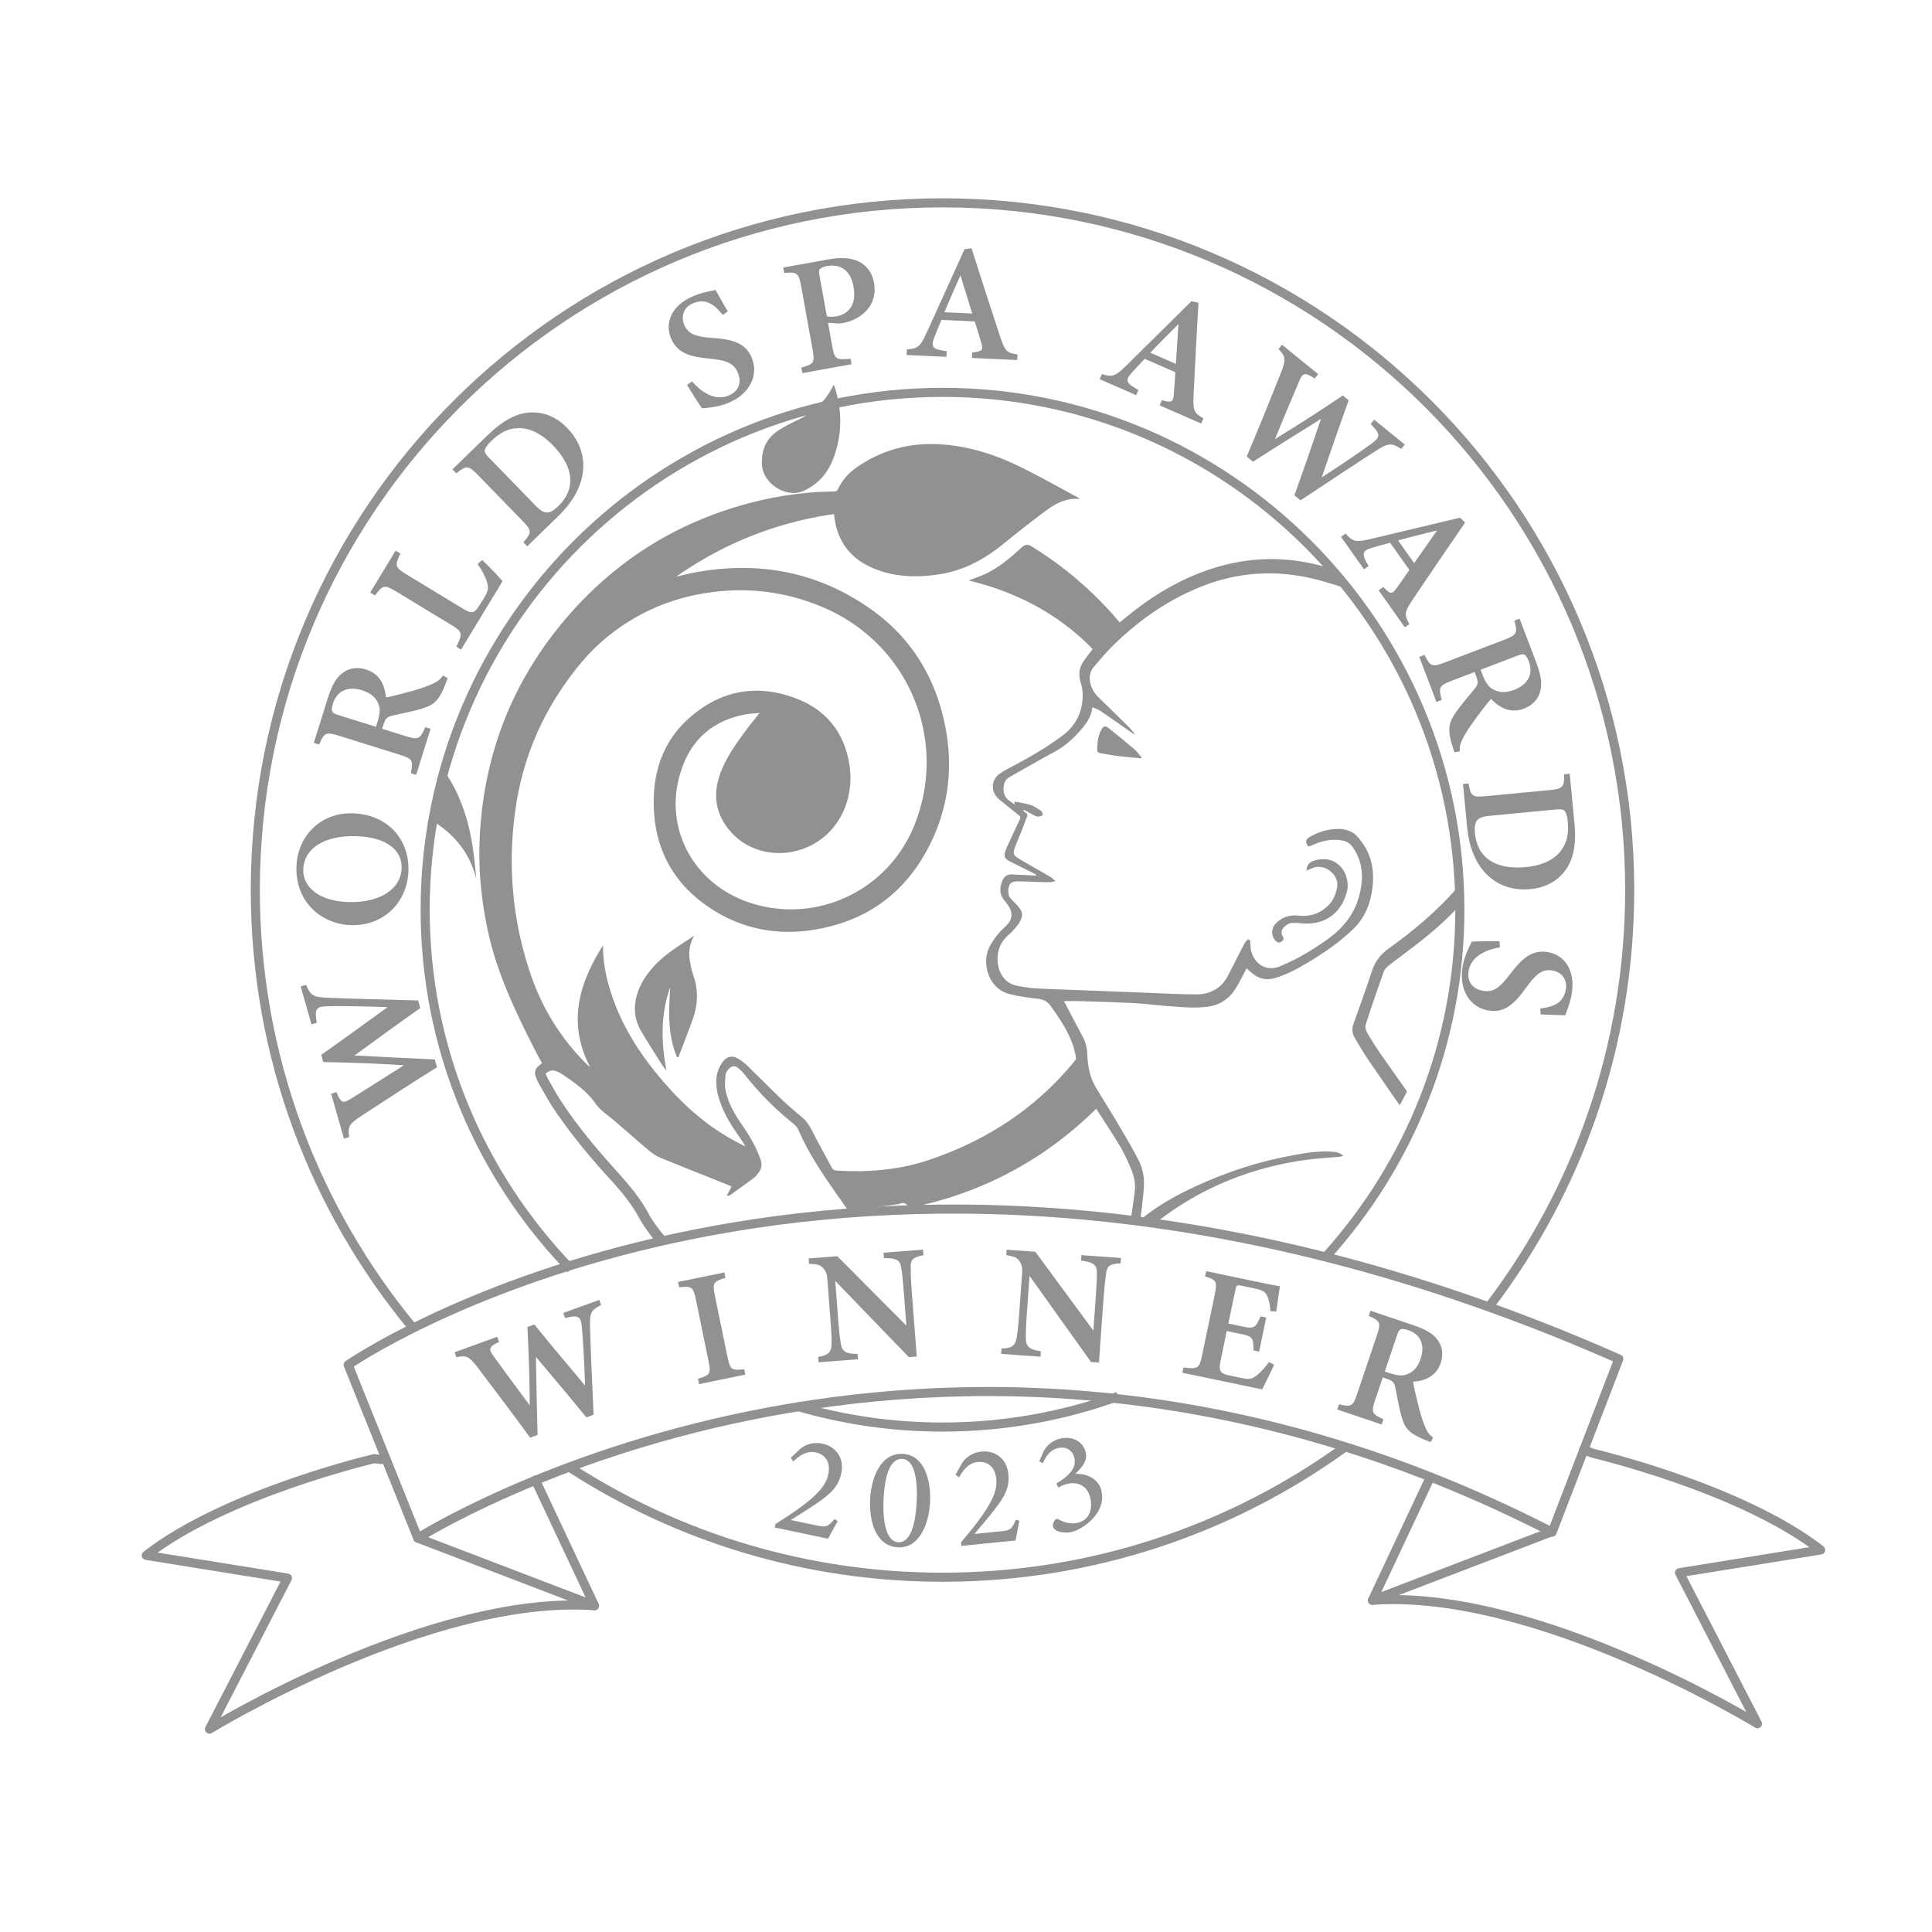 <svg xmlns="http://www.w3.org/2000/svg" viewBox="0 0 425.2 425.2"><defs><clipPath id="clippath"><path class="cls-1" d="M132.05 276.26c35.96-9.99 87.67-16.22 151.4-1.65 20.79-20.07 37.29-46.76 37.29-77.87 0-60.83-53.04-111.78-113.87-111.78S94.33 133.74 94.33 194.57c0 31.98 15.9 61.53 37.71 81.7Z" /></clipPath><style>.cls-1, .cls-2, .cls-3{ fill: none;} .cls-5{ fill: #919191;} .cls-7{ fill: transparent;} .cls-2, .cls-7{ stroke-linecap: round; stroke-linejoin: round;} .cls-2, .cls-3, .cls-7{ stroke: #919191; stroke-width: 2px;} .cls-3{ stroke-miterlimit: 10;} </style></defs><path class="cls-5" d="M67.36 216.75c1.03 2.4 1.59 2.69 4.73 2.84 3.25.15 12.5.42 19.92.59l.48 1.69c-4.67 3.26-9.79 7-14.46 10.42 6.07.32 12 .64 17.66.87l.49 1.72c-4.87 3.03-11.25 7.16-16.86 10.84-2.46 1.66-2.85 2.28-2.45 4.52l-1.18.34-2.81-9.88 1.18-.34c1 2.54 1.49 2.47 3.15 1.47 3.91-2.44 7.83-4.94 11.68-7.38-5.67-.37-11.74-.61-17.74-.71l-.45-1.59c5-3.51 9.76-7 14.6-10.49-4.46-.2-10.94-.29-13.47-.2-2.19.08-2.67.57-2.1 3.64l-1.18.34-2.37-8.34 1.18-.34ZM65.25 190.62c.23-6.54 5.27-11.88 12.45-11.62 7.76.27 12.43 5.88 12.19 12.68-.25 7.16-5.73 12.17-12.68 11.93-6.31-.22-12.25-4.93-11.97-12.99Zm1.49.66c-.13 3.83 3.31 7.02 9.86 7.25 6.35.22 11.61-2.47 11.79-7.46.13-3.78-3.08-6.8-9.85-7.04-7.34-.26-11.65 2.85-11.8 7.25ZM98.51 149.25c-.09.29-.23.69-.4 1.11-1.37 3.69-2.61 4.73-4.69 5.41-2.28.77-4.76 1.19-7.09 1.73-1.18.27-1.53.68-1.95 2.02l-.3.87 5.19 1.62c2.86.89 3.19.6 4.32-1.97l1.17.37-3.17 10.13-1.17-.37c.56-2.81.42-3.17-2.43-4.06l-13.47-4.21c-2.81-.88-3.21-.61-4.28 1.96l-1.17-.37 3.01-9.63c.9-2.89 1.78-4.53 3.15-5.62 1.36-1.11 3.19-1.57 5.33-.9 3.05.95 4.14 3.49 4.37 6.17 1.23-.23 3.94-.92 5.85-1.46 2.27-.65 3.41-1.09 4.43-1.55 1.2-.55 1.68-.98 2.27-1.82l1.04.55Zm-15.39 9.53c.5-1.6.6-2.82.17-3.84-.6-1.52-1.78-2.45-3.59-3.02-3.69-1.15-5.71.67-6.4 2.86-.3.96-.32 1.5-.18 1.79.14.34.5.54 1.27.78l8.36 2.61.37-1.19ZM106.11 123.24c1.07.96 3.8 3.83 4.5 4.66l-9.14 15.06-1.05-.64c1.46-2.9 1.41-3.27-1.21-4.85l-12-7.28c-2.62-1.59-3.02-1.41-4.68.85l-1.05-.64 5.59-9.21 1.05.64c-1.25 2.58-1.26 3.02 1.37 4.61l12.25 7.43c1.77 1.08 2.51 1.35 3.59-.36.05-.04 1.1-1.74 1.19-1.89 1.03-1.7 1.01-2.36.64-3.59-.29-1.07-1.13-2.61-2.04-3.89l1-.9ZM107.32 95.79c3.45-3.36 6.55-4.98 9.71-5.03 2.51-.04 5.27.82 7.78 3.41 2.93 3.01 3.97 6.58 3.43 10.04-.52 3.36-2.36 6.46-5.41 9.42l-6.79 6.6-.86-.88c1.9-2.19 1.88-2.59-.21-4.74l-9.79-10.07c-2.14-2.21-2.61-2.09-4.74-.36l-.86-.88 7.73-7.52Zm10.62 15.57c1.83 1.89 3.01 1.9 4.93.04 3.93-3.82 3.45-8.63-1.21-13.42-2.53-2.6-5.41-4.01-8.04-3.72-2.08.12-3.82 1.16-5.56 2.85-1.04 1.01-1.36 1.69-1.38 2.05-.03.43.27.89 1.1 1.74l10.17 10.46ZM159.08 69.31c-1.55-1.9-3.47-3.85-6.58-2.55-2.18.92-2.66 2.96-1.89 4.79.84 2 2.64 2.58 6.14 2.82 4.53.31 7.32 1.1 8.69 4.36 1.6 3.8-.42 7.95-5.04 9.9-2.1.88-4.18 1.09-5.89 1.23-.57-.73-2.37-3.58-3.3-5.13l1.09-.8c1.58 1.87 4.74 4.53 8.09 3.12 2.17-.91 2.9-2.88 1.99-5.04-.91-2.16-2.64-2.73-6.15-3.07-4.29-.41-7.15-1.15-8.56-4.5-1.4-3.33.07-7.23 4.88-9.26 2.16-.91 4.14-1.15 4.92-1.35.65 1.17 1.52 2.69 2.69 4.71l-1.08.77ZM182.19 57.1c2.72-.49 4.92-.38 6.57.35 1.85.83 3.15 2.36 3.59 4.79.94 5.2-3.09 8.15-6.76 8.84-.37.07-.8.11-1.05.12l-2.31-.17.92 5.11c.54 3 .81 3.08 4.04 2.81l.22 1.21-10.84 1.96-.22-1.21c2.76-.83 3.02-1.03 2.48-4.02l-2.5-13.84c-.55-3.07-.97-3.23-3.74-2.96l-.22-1.21 9.83-1.77Zm-.23 12.5c.47.14 1.3.17 2.22 0 1.91-.34 4.5-1.9 3.66-6.54-.72-3.98-3.29-4.97-5.85-4.51-.85.15-1.36.43-1.54.67-.22.28-.24.67-.11 1.36l1.63 9.01ZM213.9 78.8l.06-1.23c2.33-.21 2.44-.59 2.01-2.11-.35-1.22-.9-2.95-1.44-4.72l-7.34-.34c-.52 1.28-1.11 2.65-1.58 3.88-.88 2.28-.15 2.6 2.74 3.02l-.06 1.23-8.76-.4.06-1.23c2.3-.19 2.89-.46 4.28-3.53l8.4-18.51 1.55-.22c2.02 6.38 4.2 13.09 6.25 19.33 1.13 3.36 1.44 3.64 3.86 4.04l-.06 1.23-9.98-.46Zm-2.52-18.19c-1.22 2.74-2.43 5.43-3.53 8.11l6.12.28-2.59-8.39ZM255.21 89.21l.49-1.13c2.25.64 2.49.32 2.63-1.25.11-1.26.21-3.07.34-4.92l-6.74-2.94c-.95 1.01-1.98 2.08-2.86 3.06-1.64 1.81-1.07 2.37 1.48 3.8l-.49 1.13-8.04-3.5.49-1.13c2.21.65 2.87.6 5.26-1.76l14.46-14.29 1.53.35c-.39 6.68-.76 13.73-1.07 20.29-.15 3.54.05 3.91 2.16 5.15l-.49 1.13-9.15-3.99Zm4.15-17.89c-2.12 2.12-4.21 4.2-6.19 6.31l5.62 2.45.57-8.76ZM308.39 98.78c-2.22-1.37-2.85-1.29-5.51.39-2.75 1.74-10.48 6.83-16.65 10.95l-1.36-1.11c1.95-5.35 4-11.35 5.86-16.82-5.15 3.22-10.2 6.36-14.96 9.42l-1.39-1.13c2.25-5.28 5.1-12.32 7.58-18.55 1.07-2.77 1.03-3.5-.59-5.11l.78-.95 7.97 6.48-.78.95c-2.27-1.5-2.64-1.17-3.42.6-1.81 4.24-3.58 8.54-5.33 12.74 4.85-2.95 9.97-6.23 14.94-9.6l1.29 1.05c-2.08 5.75-3.97 11.33-5.93 16.97 3.77-2.4 9.12-6.04 11.14-7.56 1.75-1.32 1.86-1.99-.37-4.18l.78-.95 6.73 5.47-.78.95ZM303.43 129.9l1.01-.71c1.59 1.71 1.97 1.57 2.9.29.75-1.02 1.78-2.52 2.84-4.03l-4.24-6.01c-1.33.37-2.77.75-4.03 1.13-2.34.7-2.15 1.48-.71 4.02l-1.01.71-5.06-7.16 1-.71c1.56 1.7 2.14 2 5.41 1.22l19.78-4.72 1.12 1.09c-3.8 5.51-7.77 11.35-11.44 16.8-1.96 2.95-1.99 3.37-.82 5.53l-1.01.71-5.76-8.16Zm12.83-13.15c-2.91.72-5.78 1.41-8.57 2.18l3.54 5.01 5.03-7.19ZM320.1 165.57c-.11-.29-.25-.69-.37-1.12-1.21-3.74-.87-5.33.34-7.15 1.31-2.02 3-3.88 4.5-5.75.76-.94.79-1.48.29-2.79l-.3-.87-5.09 1.94c-2.8 1.07-2.88 1.5-2.18 4.22l-1.15.44-3.78-9.92 1.15-.44c1.3 2.55 1.63 2.75 4.43 1.68l13.19-5.03c2.75-1.05 2.9-1.51 2.15-4.19l1.15-.44 3.59 9.43c1.08 2.83 1.4 4.66 1.01 6.37-.38 1.71-1.54 3.2-3.63 4-2.98 1.14-5.41-.18-7.25-2.15-.82.94-2.53 3.16-3.69 4.77-1.38 1.91-2 2.96-2.52 3.96-.6 1.18-.71 1.81-.66 2.83l-1.16.21Zm6.2-17.01c.6 1.57 1.27 2.59 2.24 3.12 1.42.82 2.92.82 4.69.15 3.61-1.38 4.08-4.06 3.26-6.21-.36-.94-.68-1.38-.97-1.52-.32-.18-.73-.11-1.48.17l-8.18 3.12.44 1.17ZM346.51 181.02c.46 4.79-.21 8.22-2.15 10.72-1.54 1.98-3.94 3.6-7.53 3.94-4.18.4-7.62-1.02-9.98-3.61-2.3-2.51-3.56-5.88-3.97-10.11l-.9-9.42 1.22-.12c.52 2.85.84 3.09 3.83 2.8l13.98-1.33c3.06-.29 3.26-.73 3.24-3.48l1.22-.12 1.02 10.73Zm-18.79-1.46c-2.62.25-3.37 1.16-3.11 3.82.52 5.45 4.57 8.09 11.23 7.45 3.61-.34 6.51-1.71 7.93-3.95 1.2-1.7 1.49-3.7 1.26-6.12-.14-1.44-.47-2.12-.74-2.36-.32-.3-.87-.34-2.04-.23l-14.52 1.39ZM339 221.95c2.43-.32 5.1-.93 5.62-4.26.36-2.33-1.12-3.82-3.08-4.12-2.15-.34-3.58.89-5.63 3.74-2.64 3.69-4.78 5.65-8.28 5.1-4.07-.64-6.55-4.53-5.77-9.49.35-2.25 1.27-4.13 2.05-5.66.93-.1 4.29-.14 6.1-.11l.11 1.35c-2.42.36-6.35 1.65-6.91 5.24-.36 2.33.93 3.98 3.24 4.34 2.32.36 3.71-.81 5.84-3.62 2.61-3.43 4.74-5.48 8.33-4.92 3.57.56 6.11 3.86 5.31 9.02-.36 2.31-1.2 4.13-1.44 4.89-1.34-.06-3.09-.12-5.42-.19l-.09-1.32Z" /><path class="cls-3" d="M295.7 318.7c-24.84 17.88-55.32 28.42-88.27 28.42-30.16 0-58.25-8.83-81.84-24.04M90.9 292.29c-21.68-26.17-34.71-59.77-34.71-96.41 0-83.53 67.71-151.24 151.24-151.24s151.24 67.71 151.24 151.24c0 34.32-11.43 65.96-30.69 91.34M246.04 307.33c-12.06 4.36-25.06 6.74-38.61 6.74-11.12 0-21.87-1.6-32.03-4.59" /><path class="cls-3" d="M125.61 279.31c-19.82-20.5-32.04-48.4-32.04-79.1 0-62.78 51.08-113.86 113.86-113.86s113.86 51.08 113.86 113.86c0 29.33-11.15 56.1-29.43 76.31" /><path class="cls-1" d="M132.73 275.92c-21.42-20.01-34.83-48.48-34.83-80.04 0-60.4 49.14-109.53 109.53-109.53s109.53 49.14 109.53 109.53c0 30.86-12.83 58.77-33.42 78.7" /><path class="cls-5" d="M183.52 84.67c-.09.13-.14.18-.17.24-1.7 3.5-4.41 5.93-7.9 7.58-1.37.65-2.73 1.34-4.01 2.15-2.78 1.76-3.9 4.34-3.75 7.62.2 4.22 5.42 7.54 9.28 5.73 3.22-1.51 5.29-3.98 6.51-7.29 1.95-5.33 1.9-10.64.04-16.03Z" /><path class="cls-2" d="m348.54 319.05 1.97.78s32.59 7.6 50.19 21.29l-31.07 5 17.16 33.24s-48.67-29.77-84.74-27.16l12.74-27.11M83.8 321.21l-1.42-.19s-32.59 7.6-50.19 21.29l31.07 5-17.16 33.24s48.67-29.77 84.74-27.16l-13-27.66" /><path class="cls-2" d="M328 287.75c-153.63-55.24-251.37 12.63-251.37 12.63l15.32 38.13s112.77-71.7 249.65-1.3l14.67-38.13c-9.62-4.25-19.04-8.01-28.27-11.32" /><path class="cls-7" d="m91.95 338.51 38.89 14.88M340.95 337.32l-38.89 14.88" /><g style="clip-path: url(#clippath)"><path class="cls-5" d="M79.96 157.26c-.08.04-.15.08-.23.12.64 1.71 1.2 3.46 1.94 5.12.77 1.71 1.91 3.18 3.35 4.48-1.85-.42-3.7-.84-5.27-1.2.88 1.54 1.96 3.19 2.81 4.95 1.3 2.68 3.23 4.7 5.79 6.16 1.43.82 2.9 1.59 4.36 2.34 5.93 3.07 10.39 7.4 12.08 14.11-.07-.96-.18-1.92-.27-2.87-.36-3.79-.97-7.53-2.12-11.16-1.51-4.76-3.71-9.14-7.36-12.65-.97-.94-2.02-1.85-3.18-2.53-3.94-2.34-7.94-4.58-11.91-6.86Zm69.02 75.39c.1.02.2.04.31.06 1.07-2.83 2.19-5.64 3.2-8.48 1.15-3.24 1.23-6.5.04-9.77-.34-.94-.52-1.95-.7-2.94-.36-1.95-.05-3.82.94-5.58-3.17 2.12-6.49 4.02-9.03 6.9-1.11 1.26-2.15 2.68-2.84 4.2-1.5 3.29-1.7 6.68.22 9.93 1.43 2.42 2.94 4.78 4.44 7.16.33.53.75 1 1.12 1.5-1.19-6.22-1.33-12.34.82-18.37-.32 5.22-.6 10.42 1.48 15.39Z" style="fill: transparent" /><path class="cls-5" d="M334.14 173.02c-.09.47-.22.93-.26 1.4-.54 5.7-2.59 10.86-5.57 15.68-3.7 5.99-8.45 11.07-13.82 15.56-2.84 2.37-5.87 4.52-8.79 6.8-.47.37-.97.85-1.16 1.38-1.39 3.9-2.74 7.81-3.99 11.75-.17.53.12 1.33.44 1.87 1.02 1.72 2.09 3.41 3.24 5.04 4.37 6.22 8.78 12.42 13.18 18.63.13.18.25.37.44.66-10.95 14.68-24.35 26.63-40.22 35.79-15.16 8.75-31.44 14.2-48.96 16.42.39-1.06.71-2.02 1.08-2.97 3.66-9.36 8.33-18.16 14.66-26.01 1.05-1.3 2.27-2.47 3.46-3.67.43-.44.74-.87.82-1.51.33-2.55.71-5.08 1.05-7.63.26-1.95-.29-3.78-1.05-5.53-.65-1.49-1.33-2.98-2.16-4.37-1.67-2.77-3.46-5.46-5.27-8.29-5.39 5.31-11.3 9.77-17.84 13.37-6.51 3.59-13.39 6.2-20.75 7.9.47.53.84.99 1.25 1.41 2.95 2.96 4.44 6.55 4.89 10.68.66 6.09 1.46 12.16 2.17 18.24.34 2.94.61 5.9.91 8.84.01.15 0 .29 0 .53h-.81c-12.29-.13-24.35-1.76-36.16-5.21-.66-.19-.88-.44-.85-1.16.09-1.7.03-3.41.08-5.11.1-3.65-1.6-6.37-4.61-8.15-2.62-1.55-5.39-2.88-8.2-4.08-3.65-1.55-7.34-3.03-11.11-4.25-3.08-1-5.38-2.83-7.21-5.39-.86-1.2-1.72-2.42-2.43-3.72-1.66-3.04-3.83-5.68-6.16-8.22-4.5-4.9-8.74-10.02-12.47-15.54-1.23-1.82-2.26-3.76-3.36-5.66-.28-.49-.49-1.02-.69-1.55-.37-.98-.07-1.79.71-2.44.21-.17.42-.33.68-.54-.33-.59-.68-1.15-.98-1.74-4.33-8.48-8.57-17-10.72-26.37-1.61-7.02-2.35-14.12-2.03-21.32.85-18.87 7.5-35.46 20-49.59 11.26-12.72 25.27-20.98 41.84-24.83a74.978 74.978 0 0 1 16.07-1.95c.5 0 .79-.15 1.01-.63.99-2.12 2.59-3.72 4.51-5 5.45-3.64 11.46-5.16 17.98-4.75 5.92.37 11.51 2.07 16.81 4.6 4.55 2.18 8.95 4.7 13.41 7.07.12.06.23.16.51.36-3.12-.32-5.47 1.06-7.66 2.67-3.27 2.42-6.45 4.98-9.63 7.53-3.96 3.17-8.31 5.48-13.36 6.31-4.78.79-9.5.76-14.09-.96-5.46-2.04-8.68-5.9-9.36-11.76-.01-.12-.03-.24-.06-.48-12.69 1.85-24.25 6.43-34.74 13.79.98-.23 1.96-.5 2.94-.7 14.43-2.95 27.9-.67 39.97 7.89 9.12 6.46 14.46 15.5 16.45 26.49 1.63 8.99.41 17.66-3.76 25.76-5.42 10.52-14.15 16.63-25.85 18.35-7.45 1.09-14.59-.2-21.03-4.08-9.32-5.62-13.91-14.07-13.65-24.95.17-6.76 2.47-12.83 7.58-17.45 6.91-6.25 14.95-7.83 23.66-4.55 6.97 2.62 10.98 7.92 11.91 15.29.86 6.84-2.21 14.05-8.83 17.23-5.96 2.87-13.07 1.66-17.27-3.03-3.74-4.17-4.17-8.89-2.02-13.92 1.4-3.27 3.48-6.13 5.59-8.96.81-1.09 1.69-2.12 2.67-3.36-1.02.08-1.92.09-2.79.24-8.02 1.39-12.92 6.23-14.93 13.97-3.06 11.72 3.46 23.32 15.16 27.39 14.48 5.04 30.91-2.09 36.82-17.39 7.22-18.7-1.63-39.59-20.33-47.5-7.04-2.98-14.37-4.2-21.99-3.57-9.56.79-18.17 4.11-25.58 10.2-4.1 3.37-7.42 7.52-10.35 11.96-5.1 7.74-8.29 16.22-9.66 25.38-1.86 12.43-.82 24.64 3.17 36.54 2.55 7.61 6.68 14.34 12.41 20.03.16.16.32.3.49.45.03.03.09.02.21.05-4.92-9.55-2.41-18.24 2.92-26.62-.03 3.52.63 6.92 1.69 10.25 2.15 6.78 5.79 12.73 10.28 18.19 4.43 5.38 9.38 10.17 15.44 13.71 1.13.66 2.29 1.26 3.44 1.88.08.04.18.06.45.15-.29-.47-.48-.82-.7-1.15-1.55-2.29-3.19-4.52-4.26-7.09-.84-1.99-1.48-4.03-1.41-6.23.05-1.51.53-2.86 1.41-4.06.91-1.23 2.05-1.49 3.37-.72.72.42 1.41.93 2 1.51 2.54 2.46 5.02 4.98 7.57 7.42 1.44 1.38 2.97 2.68 4.51 3.96 1.06.88 1.72 2 2.33 3.2 1.35 2.63 2.79 5.21 4.18 7.82.26.48.6.68 1.16.72 6.97.44 13.88-.15 20.48-2.4 12.57-4.28 23.35-11.31 31.83-21.68.29-.36.35-.67.26-1.14-.78-4.21-3.1-7.62-5.53-11.01-.8-1.11-1.7-1.47-2.97-1.6-1.96-.2-3.91-.52-5.83-.95-5.03-1.13-6.44-7.08-4.6-10.53.8-1.5 1.8-2.83 3.02-4 .25-.24.51-.47.75-.72 1.18-1.23 1.35-2.58.46-4.05-.32-.53-.71-1.01-1.09-1.49-1.08-1.38-.95-2.85-.29-4.33.38-.85 1.09-1.33 2.07-1.28l4.22.21c.35.02.71.04 1.06.05.02-.06.03-.11.05-.17-.2-.11-.39-.24-.59-.34-1.74-.87-3.48-1.75-5.23-2.61-1.06-.53-1.35-1.1-.99-2.22.21-.68.54-1.32.83-1.97.77-1.68 1.54-3.36 2.34-5.02.21-.44.11-.72-.26-1.01-.86-.66-1.7-1.35-2.55-2.03-.69-.56-1.41-1.09-2.04-1.71-1.58-1.58-1.38-4.02.44-5.35.67-.49 1.43-.88 2.17-1.27 4.1-2.18 8.15-4.43 11.85-7.27 2.96-2.28 4.3-5.34 4.24-9.02-.01-.92-.24-1.86-.5-2.75-.48-1.67-.21-3.17.79-4.56.61-.84 1.23-1.66 1.91-2.56-7.56-7.73-16.72-12.54-27.31-15.09.87-.32 1.59-.59 2.32-.86 3.31-1.23 6-3.38 8.58-5.7.31-.28.62-.56.94-.84q.89-.79 1.94-.15a79.837 79.837 0 0 1 19.07 16.31c.13.15.26.29.42.46 1.2-.96 2.35-1.92 3.54-2.83 5.54-4.23 11.57-7.54 18.3-9.46 7.23-2.06 14.49-2.16 21.8-.34 8.11 2.02 15.9 4.82 23.01 9.29 7.54 4.75 13.57 10.89 17.35 19.08 1.96 4.26 3.08 8.73 3.52 13.39.02.17.11.34.17.51v6.38ZM233.62 300.51c.35-.03.57-.03.78-.07 2.28-.5 4.57-.97 6.84-1.53 11.82-2.94 23.04-7.39 33.62-13.43 14.98-8.55 27.81-19.61 38.55-33.1.41-.51.43-.85.06-1.38-3.99-5.7-7.98-11.4-11.92-17.14-1.24-1.8-2.37-3.68-3.46-5.58-.5-.87-.58-1.87-.23-2.87 1.38-3.92 2.81-7.83 4.11-11.77.7-2.12 1.94-3.65 3.77-4.97 6.46-4.64 12.44-9.83 17.34-16.17 4.72-6.09 7.57-12.84 7.71-20.67.11-6.3-.93-12.32-3.65-18.02-3.57-7.47-9.17-13.09-16.09-17.49-6.18-3.92-12.96-6.42-19.96-8.41-8.9-2.54-17.65-2.32-26.29 1.03-7.63 2.96-14.18 7.55-19.97 13.27-1.44 1.42-2.74 2.98-4.06 4.52-.86 1-1.09 2.21-.83 3.48.26 1.26.88 2.34 1.81 3.25 2.16 2.1 4.32 4.21 6.46 6.33.57.56 1.06 1.19 1.59 1.79-.32-.04-.53-.19-.74-.34-2.29-1.6-4.57-3.21-6.87-4.77-.51-.35-1.13-.53-1.8-.83-.15 1.84-1.02 3.17-2.04 4.43-1.9 2.35-4.11 4.32-6.83 5.71-.97.49-1.91 1.04-2.85 1.57-2.15 1.21-4.3 2.41-6.44 3.64-.67.38-1.12.94-1.27 1.73-.28 1.46 0 2.7 1.29 3.59.3.21.6.43.91.64.03.02.08 0 .13 0 .01-.16.02-.31.04-.54 1.24.26 2.45.41 3.59.79.81.27 1.55.81 2.26 1.32.22.15.24.59.35.89-.34.11-.67.32-1.01.32-.32 0-.67-.16-.97-.31-.66-.33-1.3-.71-1.95-1.06-.13-.07-.28-.09-.42-.13.09.27.23.45.41.54.55.29.59.66.35 1.21-.38.85-.65 1.75-1 2.63-.54 1.37-1.16 2.72-1.64 4.12-.4 1.17-.22 1.51.8 2.16.42.27.84.51 1.27.76 1.93 1.11 3.86 2.2 5.77 3.32.36.21.66.54 1.15.95-.57.11-.9.22-1.23.23-.64.02-1.28 0-1.93-.02-1.73-.06-3.46-.15-5.18-.16-.47 0-1.05.07-1.4.34-.79.61-.86 2.59-.2 3.34.51.57 1.07 1.1 1.58 1.67 1.21 1.35 1.31 2.25.35 3.81-.38.62-.89 1.18-1.38 1.73-.33.37-.72.68-1.08 1.02-1.68 1.56-2.42 3.47-2.25 5.78.21 2.68 1.73 4.76 4.12 5.25 1.42.29 2.87.53 4.32.61 3.6.2 7.21.3 10.81.44 4.34.17 8.69.35 13.03.51 3.77.14 7.55.36 11.33.38 3.07.01 5.56-1.24 7.04-4.07 1.2-2.29 2.35-4.61 3.54-6.9.18-.34.4-.69.68-.95.32-.28.65-.26.7.28.03.37.06.74.08 1.11.18 3.1 2.96 5.8 6.45 4.36 3.91-1.61 7.48-3.77 10.87-6.24 4.12-3 6.59-7 7.12-12.12.3-2.85-.28-5.49-1.94-7.86-.54-.77-1.26-1.27-2.16-1.45-2.37-.48-4.59.02-6.75 1.01-.29.13-.81.32-.91.21-.26-.29-.49-.76-.44-1.11.05-.34.42-.71.75-.9 1.88-1.09 3.92-1.75 6.1-1.78 1.74-.03 3.36.45 4.53 1.8.78.9 1.5 1.91 2.03 2.98 1.25 2.55 1.52 5.27 1.19 8.08-.41 3.48-1.6 6.57-4.16 9.08-2.81 2.75-6 4.98-9.33 7.02-2.46 1.51-4.97 2.91-7.74 3.79-2.03.64-3.78.29-5.36-1.09-.37-.32-.73-.65-1.13-1.01-.11.23-.21.46-.32.67-.73 1.34-1.38 2.73-2.22 4-1.37 2.09-3.3 3.4-5.84 3.77-2.99.44-5.97.1-8.94-.11-2.46-.18-4.91-.51-7.38-.64-4-.21-8-.32-12-.45-1.14-.04-2.29 0-3.49 0 .09.16.15.29.22.41l3.99 7.59c.64 1.21.89 2.5.94 3.85.11 2.49.56 4.92 1.85 7.09 1.52 2.57 3.13 5.08 4.65 7.65 1.65 2.8 3.34 5.59 4.81 8.49.65 1.28 1.06 2.8 1.14 4.24.1 1.88-.22 3.79-.4 5.68-.09.99-.26 1.97-.41 3.08.23-.14.34-.19.43-.26 3.82-3.11 8.12-5.42 12.58-7.43 6.26-2.81 12.74-4.95 19.49-6.25 3.2-.62 6.4-1.23 9.68-1 .86.06 1.76.13 2.51.94-.37.07-.62.15-.88.17-2.68.26-5.37.4-8.02.79-7.43 1.1-14.54 3.27-21.25 6.66-8.35 4.22-15.48 9.94-21.05 17.5-4.4 5.98-7.58 12.61-10.3 19.49-.18.47-.33.95-.53 1.51Zm-39.35.86c.01-.27.04-.46.03-.65-.11-2.39-.2-4.79-.33-7.18-.23-4.44-.48-8.88-.71-13.32-.09-1.67-.3-3.31-1.15-4.77-1.79-3.06-3.48-6.2-5.5-9.11-3.97-5.72-8.15-11.28-10.92-17.73-.25-.58-.79-1.08-1.29-1.49a65.148 65.148 0 0 1-10-9.99c-.55-.69-1.14-1.37-1.8-1.96-.83-.74-1.62-.65-2.3.2-.27.34-.56.75-.6 1.16-.1 1.07-.24 2.18-.05 3.22.54 2.94 2.03 5.48 3.71 7.9 1.63 2.36 3.09 4.81 4.03 7.54.35 1.02.25 1.95-.38 2.8-.32.44-.64.91-1.06 1.22-1.78 1.33-3.59 2.61-5.39 3.9-.09.06-.26 0-.59 0 .38-.72.7-1.33 1.03-1.97-.28-.13-.54-.27-.81-.38-4.91-1.96-9.84-3.9-14.73-5.91-.94-.38-1.83-.97-2.61-1.62-2.65-2.22-5.23-4.52-7.86-6.76-1.37-1.17-2.9-2.13-3.96-3.64-1.95-2.79-4.72-4.67-7.5-6.53-.3-.2-.65-.36-.99-.5-.92-.38-1.72-.19-2.47.51.18.39.33.78.54 1.14.86 1.5 1.67 3.02 2.61 4.47 3.5 5.44 7.62 10.39 11.93 15.19 2.81 3.13 5.6 6.25 7.59 10 .6 1.13 1.36 2.18 2.12 3.21 1.4 1.91 3.02 3.51 5.38 4.33 3.86 1.34 7.68 2.79 11.46 4.31 3.41 1.37 6.79 2.83 9.79 4.99 2.36 1.7 4.11 3.89 4.46 6.87.24 2.05.27 4.13.33 6.2.01.56.17.79.68.9 3.67.83 7.33 1.72 11.01 2.49 2.07.43 4.18.63 6.32.95Zm14.27.86c-.03-.51-.04-.95-.08-1.38-.07-.89-.15-1.77-.23-2.66-.36-3.95-.67-7.91-1.09-11.86-.37-3.53-.88-7.04-1.28-10.57-.25-2.17-.82-4.18-2.33-5.86-1.2-1.34-2.32-2.76-3.42-4.19-.56-.73-1.13-1.2-2.1-.78-.29.12-.63.12-.94.17-2.49.33-4.97.66-7.52 1 .12.2.24.41.37.61.67 1.04 1.36 2.06 2 3.11 1.73 2.82 3.38 5.7 3.74 9.07.29 2.75.45 5.51.64 8.27.32 4.58.64 9.16.92 13.74.04.72.39.85.97.88 2.61.14 5.22.31 7.84.44.81.04 1.62 0 2.51 0ZM79.96 157.26c3.98 2.28 7.98 4.52 11.91 6.86 1.15.69 2.21 1.6 3.18 2.53 3.65 3.51 5.85 7.89 7.36 12.65 1.15 3.63 1.75 7.38 2.12 11.16.09.96.2 1.91.27 2.87-1.69-6.72-6.14-11.04-12.08-14.11-1.47-.76-2.93-1.53-4.36-2.34-2.56-1.45-4.49-3.47-5.79-6.16-.85-1.76-1.93-3.42-2.81-4.95 1.57.36 3.42.78 5.27 1.2-1.44-1.29-2.58-2.77-3.35-4.48-.75-1.66-1.3-3.41-1.94-5.12.08-.04.15-.08.23-.12Z" /><path class="cls-5" d="M148.98 232.65c-2.08-4.97-1.8-10.17-1.48-15.39-2.15 6.03-2.01 12.15-.82 18.37-.38-.5-.79-.97-1.12-1.5-1.49-2.38-3.01-4.75-4.44-7.16-1.92-3.25-1.72-6.64-.22-9.93.69-1.52 1.73-2.94 2.84-4.2 2.54-2.87 5.85-4.78 9.03-6.9-1 1.76-1.3 3.62-.94 5.58.18.99.36 2 .7 2.94 1.19 3.27 1.11 6.54-.04 9.77-1.01 2.85-2.13 5.66-3.2 8.48-.1-.02-.2-.04-.31-.06ZM287.52 191.62c.15-1.57.78-2.08 2.54-2.42 4.85-.93 7.25 3.79 6.37 7.08-1.22 4.57-4.63 7.17-9.27 6.97-1-.04-2.02-.22-3-.11-.57.07-1.17.51-1.6.94-.53.53-.71 1.27-.25 1.97.32.49.18.84-.22 1.14-.43.34-.86.3-1.27-.07-1.04-.92-1.14-2.68-.17-3.74 1.36-1.49 3.1-2.1 5.08-1.87 2.52.29 4.7-.4 6.51-2.14 1.22-1.17 1.81-2.65 2.07-4.31.4-2.48-2.81-5.23-5.56-3.97-.37.17-.75.33-1.23.54ZM251.15 166.9c-1.71-.17-3.42-.3-5.12-.51-1.3-.16-2.58-.43-3.87-.63-.54-.09-.74-.38-.7-.92.1-1.45.16-2.91.93-4.22.49-.84.84-.98 1.58-.39 1.93 1.53 3.85 3.09 5.72 4.7.59.51 1.04 1.18 1.55 1.78-.03.07-.06.13-.09.2Z" /></g><path class="cls-5" d="M132.28 287.22c-2.26 1.17-2.5 1.73-2.43 4.78.08 3.17.45 12.15.79 19.36l-1.6.58c-3.48-4.3-7.46-9.01-11.09-13.31.11 5.91.2 11.68.36 17.19l-1.64.59c-3.27-4.52-7.71-10.42-11.67-15.61-1.78-2.28-2.41-2.61-4.55-2.07l-.41-1.12 9.39-3.4.41 1.12c-2.39 1.14-2.29 1.62-1.21 3.15 2.63 3.63 5.32 7.26 7.96 10.82-.03-5.52-.21-11.43-.52-17.25l1.52-.55c3.75 4.61 7.46 8.98 11.17 13.44-.12-4.34-.47-10.63-.72-13.07-.23-2.12-.73-2.55-3.67-1.79l-.41-1.12 7.93-2.87.41 1.12ZM153.85 304.62l-.24-1.17c2.65-.82 2.91-1.07 2.31-3.98l-2.75-13.37c-.6-2.93-.97-3.09-3.7-2.79l-.24-1.17 10.19-2.09.24 1.17c-2.64.82-2.92 1.09-2.31 4.02l2.75 13.37c.6 2.91.93 3.02 3.7 2.75l.24 1.17-10.19 2.09ZM203.23 276.24c-2.16.44-2.83.91-2.81 2.52.02 1.29.02 2.6.26 5.73l1.08 14.05-1.75.13-16.19-16.76.63 8.25c.24 3.1.43 4.54.6 5.56.24 1.63 1.08 2.28 3.68 2.25l.09 1.19-8.67.66-.09-1.19c2.06-.33 2.88-.93 2.94-2.62.04-1.23 0-2.61-.24-5.73l-.66-8.57c-.08-1.1-.21-1.8-.93-2.61-.71-.83-1.53-.91-3.11-.95l-.09-1.19 6.31-.48 15.2 15.27-.55-7.14c-.24-3.14-.39-4.42-.58-5.63-.22-1.53-.92-2.13-3.82-2.09l-.09-1.19 8.7-.67.09 1.19ZM246.61 278.04c-2.21.11-2.93.48-3.15 2.07-.17 1.28-.36 2.57-.59 5.71l-1.01 14.06-1.75-.13-13.53-18.96-.59 8.26c-.22 3.1-.24 4.55-.22 5.58 0 1.64.74 2.41 3.31 2.76l-.09 1.19-8.67-.62.09-1.19c2.08-.03 2.99-.49 3.3-2.16.22-1.21.39-2.58.61-5.7l.62-8.57c.08-1.1.06-1.81-.54-2.72-.58-.93-1.38-1.13-2.94-1.39l.09-1.19 6.31.45 12.77 17.35.51-7.14c.23-3.14.27-4.43.25-5.65 0-1.55-.6-2.25-3.47-2.63l.09-1.19 8.7.63-.09 1.19ZM280.42 300.34c-.38.88-2.13 4.51-2.66 5.44l-17.54-3.67.24-1.15c3.23.38 3.49.2 4.1-2.68l2.79-13.36c.62-2.99.26-3.27-2.13-3.99l.24-1.17 11 2.3c3.5.73 4.76.96 5.23 1.02-.11.71-.53 3.5-.81 5.56l-1.28-.09c-.07-1.24-.32-2.52-.7-3.29-.42-.97-.95-1.31-2.82-1.7l-2.61-.55c-1.23-.26-1.36-.2-1.59.91l-1.54 7.37 3.54.74c2.17.45 2.56 0 3.55-2.32l1.25.26-1.57 7.5-1.25-.26c.01-2.64-.18-3.09-2.36-3.54l-3.51-.73-1.31 6.27c-.5 2.4-.3 3.01 1.69 3.46l2.72.57c2 .42 2.51.25 3.46-.52.98-.74 1.96-1.92 2.73-2.94l1.13.55ZM314.85 317.38c-.28-.1-.67-.24-1.07-.41-3.55-1.41-4.54-2.64-5.16-4.67-.7-2.23-1.06-4.65-1.53-6.93-.24-1.15-.63-1.51-1.92-1.94l-.84-.31-1.69 5.01c-.93 2.76-.65 3.08 1.82 4.24l-.38 1.13-9.78-3.29.38-1.13c2.72.6 3.07.48 4-2.28l4.38-13c.91-2.71.66-3.1-1.82-4.2l.38-1.13 9.29 3.13c2.79.94 4.36 1.83 5.4 3.18 1.05 1.35 1.45 3.13.76 5.2-.99 2.94-3.48 3.95-6.09 4.11.2 1.2.81 3.85 1.3 5.72.58 2.22.99 3.34 1.41 4.34.51 1.18.92 1.65 1.72 2.25l-.56 1Zm-8.93-15.16c1.54.52 2.73.65 3.72.25 1.49-.55 2.42-1.68 3.01-3.42 1.2-3.56-.53-5.57-2.65-6.28-.93-.31-1.45-.34-1.73-.21-.33.13-.54.48-.78 1.22l-2.72 8.07 1.15.39Z" /><path class="cls-5" d="M184.36 334.76c-.7 1.32-1.56 2.79-2.12 3.88l-11.74-2.47.16-.75c2.07-1.32 4.32-2.76 6.22-4.22 2.45-1.89 4.84-3.99 5.41-6.7.54-2.58-.51-4.37-2.78-4.85-2.15-.45-3.84.95-4.91 1.99l-.58-.8 2.31-2.15c1.2-.89 2.85-1.35 4.66-.97 2.96.62 4.87 3.14 4.16 6.5-.56 2.65-1.92 4.31-5.51 6.71-1.63 1.12-4 2.61-5.6 3.6.19.04 5.67 1.19 5.95 1.25 1.68.35 2.18.3 3.65-1.44l.73.41ZM198.61 319.97c4.77.22 6.3 5.64 6.08 10.57-.21 4.64-2.25 10.22-7.02 10-4.86-.22-6.4-5.55-6.17-10.57.21-4.64 2.28-10.21 7.11-9.99Zm-.05 1.11c-2.96-.14-3.9 4.5-4.11 8.95-.2 4.45.47 9.26 3.26 9.39 2.86.13 3.84-4.57 4.04-9.02.21-4.48-.37-9.19-3.2-9.32ZM224.35 334.69c-.27 1.47-.64 3.14-.84 4.34l-11.94 1.2-.08-.76c1.57-1.89 3.28-3.94 4.65-5.9 1.76-2.54 3.41-5.27 3.13-8.02-.26-2.63-1.81-4.01-4.12-3.78-2.18.22-3.37 2.07-4.07 3.38l-.79-.59 1.55-2.75c.87-1.21 2.31-2.15 4.15-2.34 3.01-.3 5.59 1.52 5.93 4.94.27 2.69-.52 4.69-3.22 8.06-1.22 1.56-3.02 3.69-4.25 5.13l6.05-.61c1.71-.17 2.17-.38 3.05-2.48l.82.17ZM228.72 321.6l1.01-2.29c.67-1.2 1.92-2.3 3.59-2.69 2.82-.65 5.09.69 5.63 3.04.22.93-.02 1.77-.43 2.52-.37.64-1.05 1.39-1.81 2.18 3.03-.05 5.17 1.45 5.69 3.71 1.17 5.05-4.29 8.57-6.49 9.08-1.46.34-2.93.02-3.48-.34-.46-.32-.62-.57-.7-.92-.08-.5.21-1.06.44-1.34.2-.24.48-.34.81-.16 1.01.55 2.46 1.16 4.22.75 2.23-.52 3.43-2.56 2.73-5.56-.69-2.84-3.03-3.48-5.01-3.02-.71.16-1.54.55-2 .82l-.43-.88c2.55-1.54 4.5-3.29 3.97-5.59-.42-1.83-1.84-2.61-3.64-2.2-1.74.4-2.77 1.98-3.31 3.34l-.79-.47Z" /></svg>